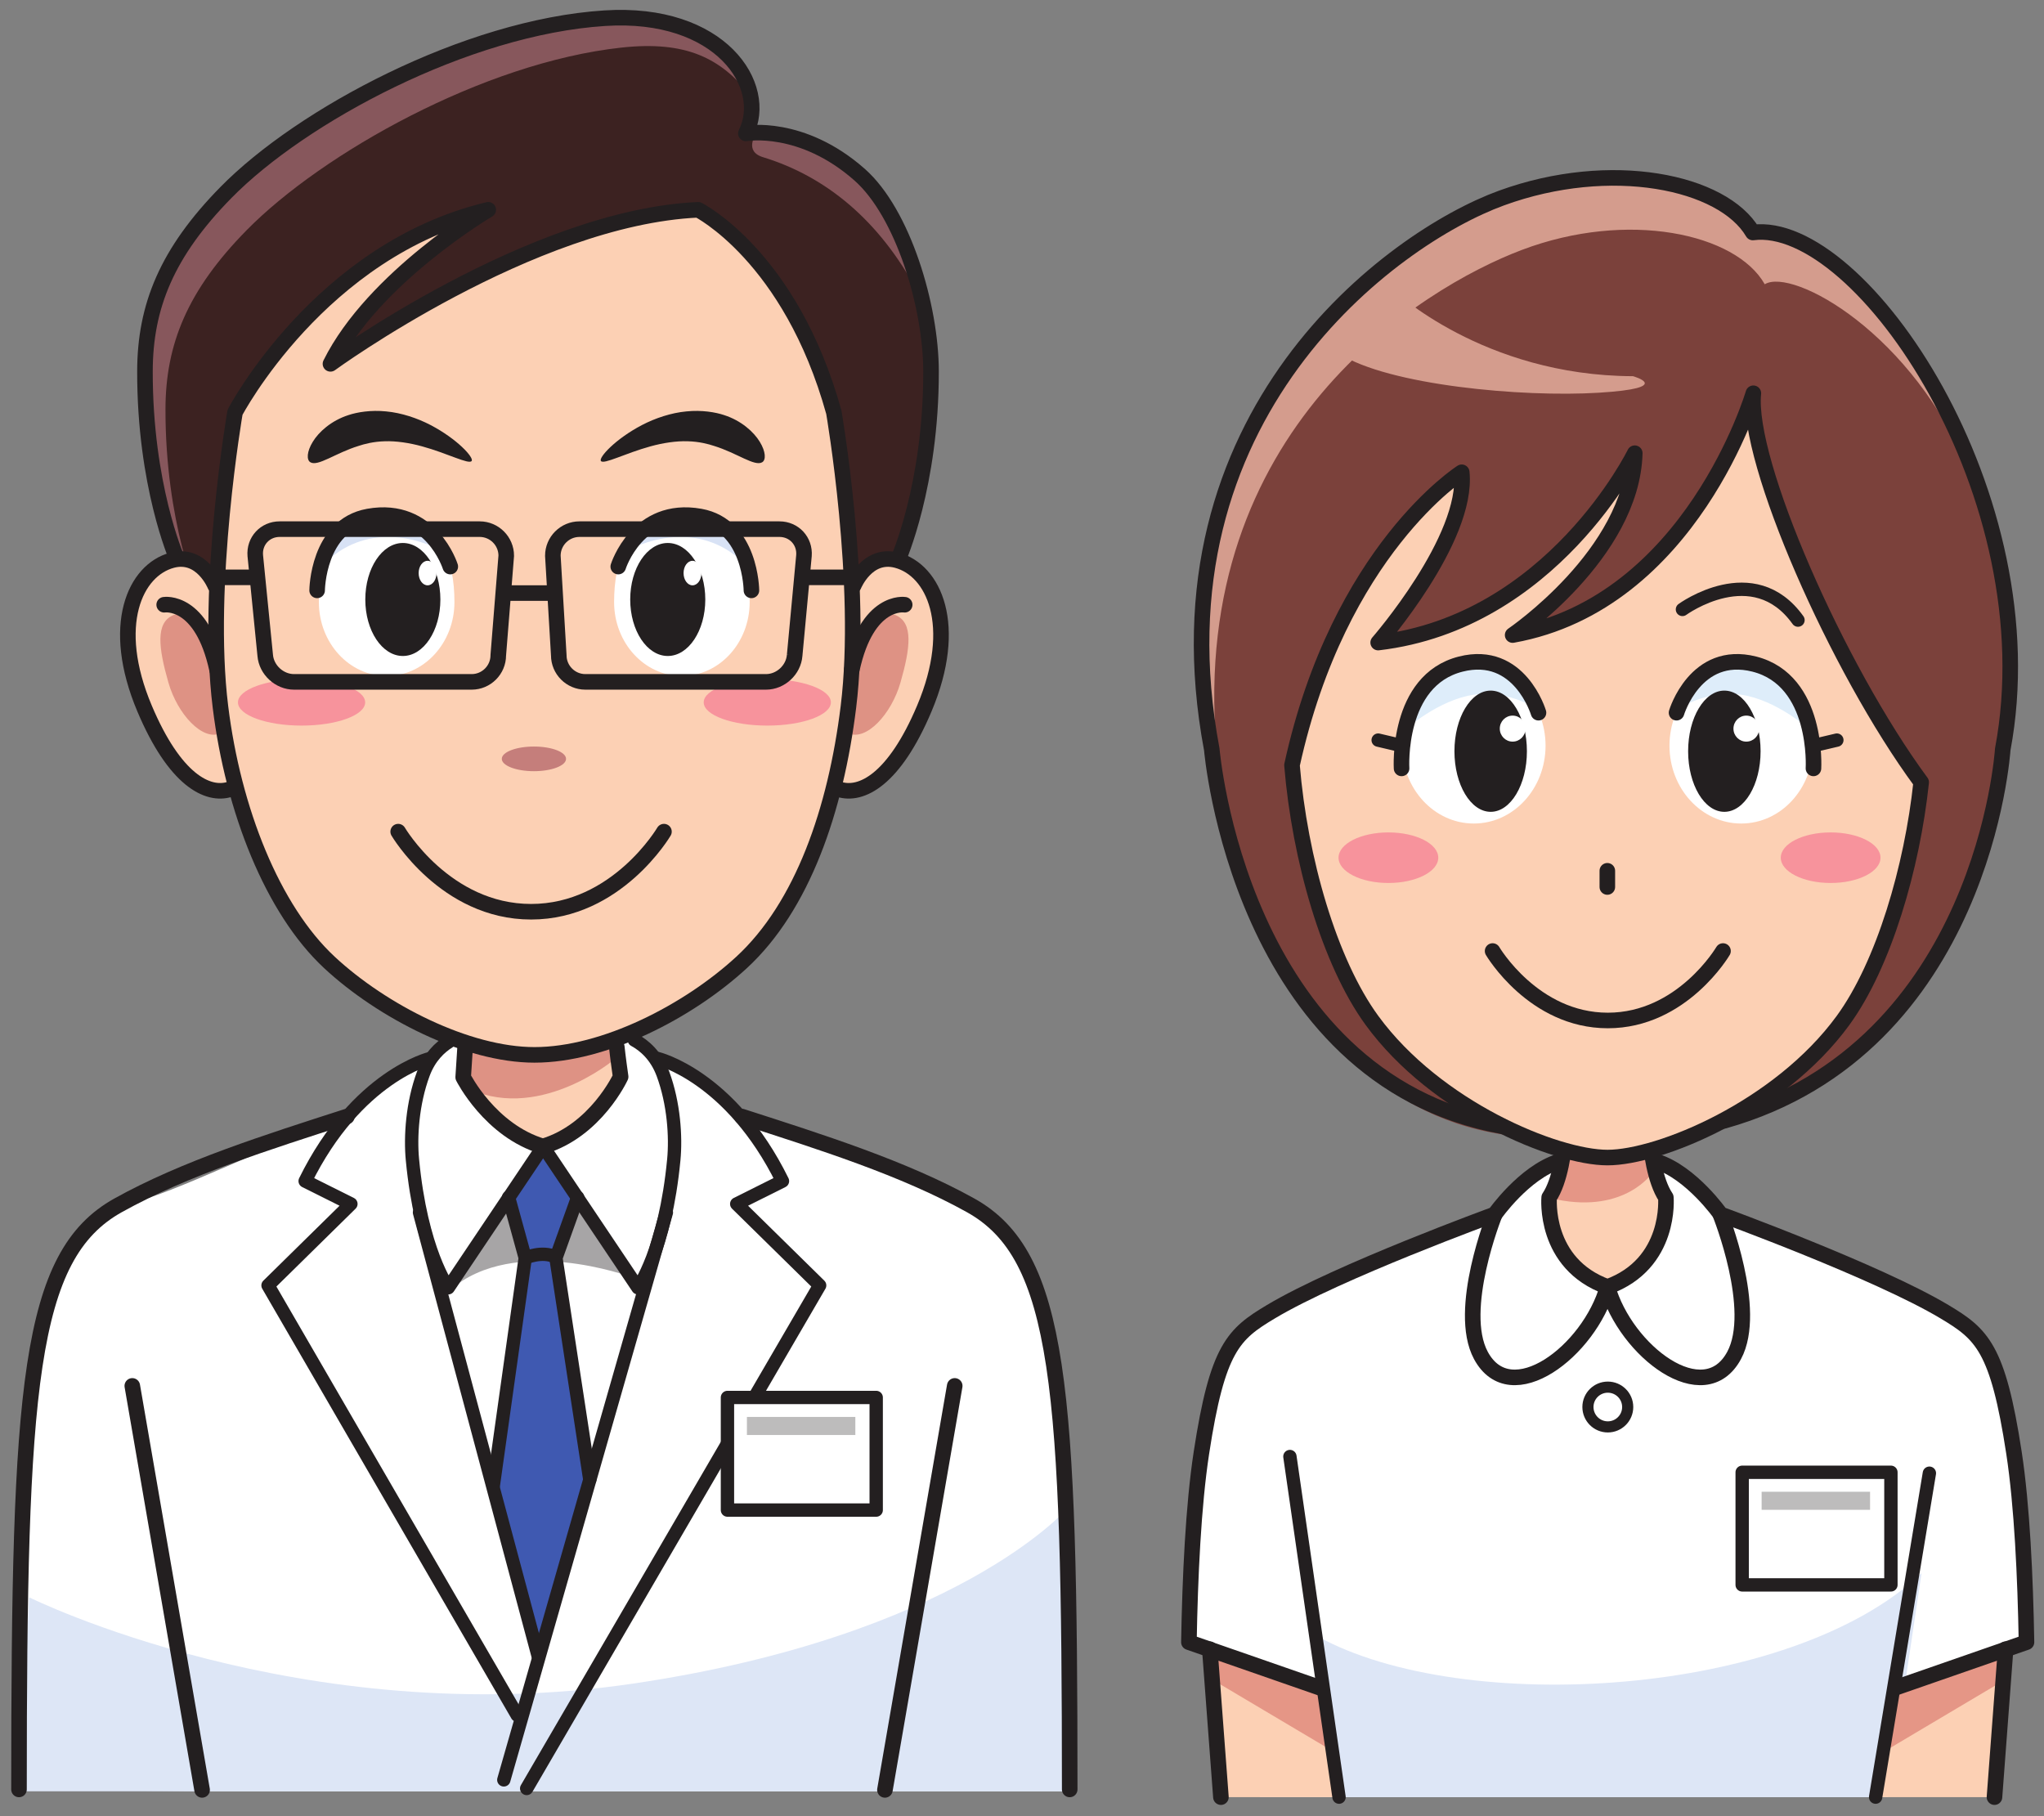 <?xml version="1.0" encoding="UTF-8" standalone="no"?>
<!-- Created with Inkscape (http://www.inkscape.org/) -->

<svg
   xmlns:dc="http://purl.org/dc/elements/1.1/"
   xmlns:cc="http://creativecommons.org/ns#"
   xmlns:rdf="http://www.w3.org/1999/02/22-rdf-syntax-ns#"
   xmlns:svg="http://www.w3.org/2000/svg"
   xmlns="http://www.w3.org/2000/svg"
   xmlns:sodipodi="http://sodipodi.sourceforge.net/DTD/sodipodi-0.dtd"
   xmlns:inkscape="http://www.inkscape.org/namespaces/inkscape"
   id="svg2"
   version="1.1"
   inkscape:version="0.91 r13725"
   xml:space="preserve"
   width="911.63"
   height="810"
   viewBox="0 0 911.63 810"
   sodipodi:docname="publicdomainq-medicine-doctor-and-nurse.svg"
   inkscape:export-filename="/media/sdb1/_GRAFIKA/Publicdomainq/lidi/publicdomainq-medicine-doctor-and-nurse.png"
   inkscape:export-xdpi="88.930695"
   inkscape:export-ydpi="88.930695"><rect x="0" y="0" width="911.63" height="810" fill="#808080" stroke="none"/><title
     id="title7784">Medicine doctor and nurse</title><defs
     id="defs6" /><sodipodi:namedview
     pagecolor="#ffffff"
     bordercolor="#666666"
     borderopacity="1"
     objecttolerance="10"
     gridtolerance="10"
     guidetolerance="10"
     inkscape:pageopacity="0"
     inkscape:pageshadow="2"
     inkscape:window-width="1920"
     inkscape:window-height="1125"
     id="namedview4"
     showgrid="false"
     inkscape:zoom="0.74237518"
     inkscape:cx="631.70137"
     inkscape:cy="407.0145"
     inkscape:window-x="0"
     inkscape:window-y="0"
     inkscape:window-maximized="1"
     inkscape:current-layer="svg2"
     fit-margin-top="5"
     fit-margin-left="5"
     fit-margin-bottom="5"
     fit-margin-right="5" /><g
     id="g12"
     transform="matrix(0.496,0,0,-0.496,5,804.951)"><path
       d="m 1078.61,139.18 c 0,0 -20,5 -19.65,5.84 1,58.742 3.96,123.761 11.27,171.57 14.45,94.582 28.94,106.801 62.48,126.871 60.39,36.129 201.27,87.5 201.27,87.5 0,0 26.25,37.5 57.5,47.5 l 87.5,3.75 c 35,-10 56.87,-49.371 56.87,-49.371 0,0 134.09,-51.531 194.5,-87.649 0,0 35.19,-11.839 57.79,-55.269 12.73,-24.461 18.26,-146.223 20.65,-247.391 0.64,1.649 -15.18,-4.179 -15.18,-4.179 L 1686.48,7 1122.77,7 1078.61,139.18"
       style="fill:#ffffff;fill-opacity:1;fill-rule:nonzero;stroke:none"
       id="path14"
       inkscape:connector-curvature="0" /><path
       d="m 1379.29,541.281 7.48,4.938 c 9.34,15 12.48,42.742 13.5,57.09 l 70.21,0.66 c 0.98,-14.141 4.07,-42.52 13.56,-57.75 l 8.69,-5.879 c 0,0 -27.93,-74.578 -60.84,-74.578 -32.91,0 -59.38,66.867 -52.6,75.519"
       style="fill:#fcd0b4;fill-opacity:1;fill-rule:nonzero;stroke:none"
       id="path16"
       inkscape:connector-curvature="0" /><path
       d="m 1396.64,587.148 79.12,0 0,-18.757 c 0,0 -24.16,-36.551 -85.94,-24.051 l 6.82,42.808"
       style="fill:#e59686;fill-opacity:1;fill-rule:nonzero;stroke:none"
       id="path18"
       inkscape:connector-curvature="0" /><path
       d="M 1174.44,151.691 C 1179.44,151.012 1197.77,7 1197.77,7 l 490,0 30,201.352 C 1600.27,96.691 1305.27,79.191 1174.44,151.691"
       style="fill:#dde6f6;fill-opacity:1;fill-rule:nonzero;stroke:none"
       id="path20"
       inkscape:connector-curvature="0" /><path
       d="m 1077.77,139.191 102.5,-33.75 11.25,-98.441 -105,0 -8.75,132.191"
       style="fill:#fcd0b4;fill-opacity:1;fill-rule:nonzero;stroke:none"
       id="path22"
       inkscape:connector-curvature="0" /><path
       d="m 1077.77,139.191 2.5,-26.671 106.66,-63.329 -13.32,58.329 -95.84,31.671"
       style="fill:#e59686;fill-opacity:1;fill-rule:nonzero;stroke:none"
       id="path24"
       inkscape:connector-curvature="0" /><path
       d="M 1795.27,139.191 1692.77,105.441 1681.52,7 l 105,0 8.75,132.191"
       style="fill:#fcd0b4;fill-opacity:1;fill-rule:nonzero;stroke:none"
       id="path26"
       inkscape:connector-curvature="0" /><path
       d="m 1795.27,139.191 -2.5,-26.671 -106.66,-63.329 13.32,58.329 95.84,31.671"
       style="fill:#e59686;fill-opacity:1;fill-rule:nonzero;stroke:none"
       id="path28"
       inkscape:connector-curvature="0" /><path
       d="M 301.832,618.707 C 236.09,595.102 141.328,547.961 110.98,542.531 -23.898,518.352 7,13.93 7,13.93 l 164.363,-1.68 780.438,0 c 0,361.641 -0.633,490.281 -114.797,539.691 -18.981,8.207 -113.113,44.161 -183.074,65.313 -41.367,46.902 -75.2,54.09 -75.2,54.09 0,0 -8.085,26.043 -92,27.785 -104.679,2.156 -105.847,-24.887 -105.847,-24.887 0,0 -54.121,-20.644 -79.051,-55.535"
       style="fill:#ffffff;fill-opacity:1;fill-rule:nonzero;stroke:none"
       id="path30"
       inkscape:connector-curvature="0" /><path
       d="m 948.414,265.34 c 0,0 -99.336,-113.399 -389.199,-156.25 C 261.086,65.019 16.102,186.691 16.102,186.691 L 7.008,12.25 l 944.793,0 -3.387,253.09"
       style="fill:#dde6f6;fill-opacity:1;fill-rule:nonzero;stroke:none"
       id="path32"
       inkscape:connector-curvature="0" /><path
       d="m 545,650.863 c 0.105,19.465 -2.305,65.793 -2.305,65.793 l -134.922,0 c 0,0 -1.128,-48.906 -0.726,-62.363 0,0 16.641,-61.055 71.605,-61.055 54.946,0 66.348,57.625 66.348,57.625"
       style="fill:#fcd0b4;fill-opacity:1;fill-rule:nonzero;stroke:none"
       id="path34"
       inkscape:connector-curvature="0" /><path
       d="m 410.016,735.973 130.527,0 1.414,-65.965 c 0,0 -70.066,-58.688 -135.629,-23.559 l 2.473,38.77 1.215,50.754"
       style="fill:#de9284;fill-opacity:1;fill-rule:nonzero;stroke:none"
       id="path36"
       inkscape:connector-curvature="0" /><path
       d="m 394.957,463.27 51.406,78.378 62.989,4.641 47.496,-71.437 c 0,0 -104.067,38.527 -161.891,-11.582"
       style="fill:#a7a5a6;fill-opacity:1;fill-rule:nonzero;stroke:none"
       id="path38"
       inkscape:connector-curvature="0" /><path
       d="m 476.703,140.691 -46.027,159.508 31.531,191.641 -14.98,54.449 29.113,40.781 7.719,0 25.293,-40.781 L 489.82,491.84 520.406,297.898 476.703,140.691"
       style="fill:#3f59b1;fill-opacity:1;fill-rule:nonzero;stroke:none"
       id="path40"
       inkscape:connector-curvature="0" /><path
       d="m 544.535,681.488 c 0,0 0.938,-9.16 3.453,-26.746 0,0 -22.25,-48.543 -69.879,-62.664 -47.589,14.121 -71.687,62.223 -71.687,62.223 1.254,20.547 1.801,28.086 1.801,28.086"
       style="fill:none;stroke:#231f20;stroke-width:14;stroke-linecap:round;stroke-linejoin:round;stroke-miterlimit:10;stroke-dasharray:none;stroke-opacity:1"
       id="path42"
       inkscape:connector-curvature="0" /><path
       d="M 520.266,292.488 489.82,491.84 509.352,546.289"
       style="fill:none;stroke:#231f20;stroke-width:12;stroke-linecap:round;stroke-linejoin:round;stroke-miterlimit:10;stroke-dasharray:none;stroke-opacity:1"
       id="path44"
       inkscape:connector-curvature="0" /><path
       d="M 447.227,546.289 462.207,491.84 433.496,287.082"
       style="fill:none;stroke:#231f20;stroke-width:12;stroke-linecap:round;stroke-linejoin:round;stroke-miterlimit:10;stroke-dasharray:none;stroke-opacity:1"
       id="path46"
       inkscape:connector-curvature="0" /><path
       d="m 478.285,592.078 -85.297,-127.09 c 0,0 -24.425,33.242 -32.207,115.211 -1.965,20.492 -0.101,50.512 9.754,77.121 5.57,15.137 15.031,23.914 23.188,28.993"
       style="fill:none;stroke:#231f20;stroke-width:12;stroke-linecap:round;stroke-linejoin:round;stroke-miterlimit:10;stroke-dasharray:none;stroke-opacity:1"
       id="path48"
       inkscape:connector-curvature="0" /><path
       d="m 478.285,592.078 85.278,-127.09 c 0,0 24.417,33.242 32.242,115.211 1.949,20.492 0.093,50.512 -9.754,77.121 -6.207,16.731 -17.074,25.703 -25.731,30.442"
       style="fill:none;stroke:#231f20;stroke-width:12;stroke-linecap:round;stroke-linejoin:round;stroke-miterlimit:10;stroke-dasharray:none;stroke-opacity:1"
       id="path50"
       inkscape:connector-curvature="0" /><path
       d="M 656.973,618.949 C 727.996,596.051 802.75,572.5 862.703,539.109 943.59,494.051 951.801,375.578 951.801,13.93"
       style="fill:none;stroke:#231f20;stroke-width:14;stroke-linecap:round;stroke-linejoin:round;stroke-miterlimit:10;stroke-dasharray:none;stroke-opacity:1"
       id="path52"
       inkscape:connector-curvature="0" /><path
       d="M 301.832,618.949 C 230.805,596.051 156.055,572.5 96.098,539.109 15.211,494.051 7,375.578 7,13.93"
       style="fill:none;stroke:#231f20;stroke-width:14;stroke-linecap:round;stroke-linejoin:round;stroke-miterlimit:10;stroke-dasharray:none;stroke-opacity:1"
       id="path54"
       inkscape:connector-curvature="0" /><path
       d="M 108.879,376.762 171.648,13.512"
       style="fill:none;stroke:#231f20;stroke-width:14;stroke-linecap:round;stroke-linejoin:round;stroke-miterlimit:10;stroke-dasharray:none;stroke-opacity:1"
       id="path56"
       inkscape:connector-curvature="0" /><path
       d="M 848.406,376.762 785.648,13.512"
       style="fill:none;stroke:#231f20;stroke-width:14;stroke-linecap:round;stroke-linejoin:round;stroke-miterlimit:10;stroke-dasharray:none;stroke-opacity:1"
       id="path58"
       inkscape:connector-curvature="0" /><path
       d="m 462.207,491.84 c 0,0 15.32,6.832 27.266,0.75"
       style="fill:none;stroke:#231f20;stroke-width:12;stroke-linecap:round;stroke-linejoin:round;stroke-miterlimit:10;stroke-dasharray:none;stroke-opacity:1"
       id="path60"
       inkscape:connector-curvature="0" /><path
       d="M 367.133,532.672 473.805,133.898"
       style="fill:none;stroke:#231f20;stroke-width:12;stroke-linecap:round;stroke-linejoin:round;stroke-miterlimit:10;stroke-dasharray:none;stroke-opacity:1"
       id="path62"
       inkscape:connector-curvature="0" /><path
       d="M 589.137,532.672 442.945,22.531"
       style="fill:none;stroke:#231f20;stroke-width:12;stroke-linecap:round;stroke-linejoin:round;stroke-miterlimit:10;stroke-dasharray:none;stroke-opacity:1"
       id="path64"
       inkscape:connector-curvature="0" /><path
       d="m 376.949,671.227 c 0,0 -65.863,-15.461 -112.629,-110.297 L 305.449,540.379 230.934,467.121 454.938,80.75"
       style="fill:none;stroke:#231f20;stroke-width:12;stroke-linecap:round;stroke-linejoin:round;stroke-miterlimit:10;stroke-dasharray:none;stroke-opacity:1"
       id="path66"
       inkscape:connector-curvature="0" /><path
       d="m 580.859,671.227 c 0,0 65.875,-15.461 112.657,-110.297 L 652.383,540.379 726.941,467.121 463.508,14.789"
       style="fill:none;stroke:#231f20;stroke-width:12;stroke-linecap:round;stroke-linejoin:round;stroke-miterlimit:10;stroke-dasharray:none;stroke-opacity:1"
       id="path68"
       inkscape:connector-curvature="0" /><path
       d="m 792.836,1006.5 -636.219,0 -6.789,113.25 c 0,0 -29.711,66.79 -29.562,169.25 0.101,58.6 19.863,106.97 73.031,161.02 67.664,68.79 215.629,148.45 340.281,156.5 104.473,6.77 148.438,-60.8 127.024,-103.59 0,0 50.113,9.02 102.336,-37.15 38.996,-34.48 64.082,-118.18 64.167,-176.78 0.157,-102.46 -29.562,-169.25 -29.562,-169.25 l -4.707,-113.25"
       style="fill:#3c2221;fill-opacity:1;fill-rule:nonzero;stroke:none"
       id="path70"
       inkscape:connector-curvature="0" /><path
       d="m 814.418,1361.57 c -33.543,62.35 -80.938,102.43 -138.363,119.97 -17.571,5.36 -6.219,21.03 -6.219,21.03 l 13.246,0.38 c 19.508,-2.07 49.285,-10.13 79.856,-37.17 14.894,-13.16 27.714,-33.51 37.929,-56.86 l 13.551,-47.35"
       style="fill:#87575c;fill-opacity:1;fill-rule:nonzero;stroke:none"
       id="path72"
       inkscape:connector-curvature="0" /><path
       d="m 168.277,1085.69 c 0,0 -29.714,66.77 -29.562,169.25 0.098,58.6 19.863,106.97 73.027,161.02 67.676,68.78 212.809,150.65 337.008,164.14 58.121,6.31 89.258,-9.47 115.867,-42.99 -7.625,37.08 -51.965,74.53 -131.039,69.41 -124.652,-8.05 -272.617,-87.71 -340.281,-156.5 -53.168,-54.05 -72.93,-102.42 -73.031,-161.02 -0.149,-102.46 29.562,-169.25 29.562,-169.25 l 6.789,-113.25 16.403,0 -4.743,79.19"
       style="fill:#87575c;fill-opacity:1;fill-rule:nonzero;stroke:none"
       id="path74"
       inkscape:connector-curvature="0" /><path
       d="m 759.105,1096.42 c 0,0 10.524,29.81 37.223,22.74 33.203,-8.83 56.371,-58.41 24.731,-133.336 -29.157,-69.035 -61.258,-80.969 -81.039,-70.847"
       style="fill:#fcd0b4;fill-opacity:1;fill-rule:nonzero;stroke:none"
       id="path76"
       inkscape:connector-curvature="0" /><path
       d="m 758.102,1035.68 c -8.168,-28.56 -21.082,-65.43 -5.11,-72.262 15.988,-6.82 38.461,17.238 46.633,45.782 8.953,31.22 11.668,53.72 -4.312,60.54 -15.989,6.83 -31.149,-12.78 -37.211,-34.06"
       style="fill:#de9284;fill-opacity:1;fill-rule:nonzero;stroke:none"
       id="path78"
       inkscape:connector-curvature="0" /><path
       d="m 181.863,1096.42 c 0,0 -10.523,29.81 -37.222,22.74 -33.211,-8.83 -56.356,-58.41 -24.723,-133.336 29.152,-69.035 61.258,-80.969 81.039,-70.847"
       style="fill:#fcd0b4;fill-opacity:1;fill-rule:nonzero;stroke:none"
       id="path80"
       inkscape:connector-curvature="0" /><path
       d="m 182.871,1035.68 c 8.18,-28.56 21.07,-65.43 5.109,-72.262 -15.988,-6.82 -38.468,17.238 -46.636,45.782 -8.949,31.22 -11.656,53.72 4.304,60.54 15.989,6.83 31.165,-12.78 37.223,-34.06"
       style="fill:#de9284;fill-opacity:1;fill-rule:nonzero;stroke:none"
       id="path82"
       inkscape:connector-curvature="0" /><path
       d="m 739.711,1252.19 c 0,0 26.738,-154.6 13.117,-264.85 C 741.391,894.664 709.441,801.363 656.684,757.445 607.035,716.137 537.75,674.398 470.492,674.398 c -67.957,0 -134.637,41.739 -184.285,83.047 -52.769,43.918 -86.621,137.219 -98.066,229.895 -13.621,110.25 13.125,264.85 13.125,264.85 0,0 76.437,146.03 227.679,182.06 0,0 -103.183,-60.8 -141.871,-138.51 0,0 180.559,131.76 330.629,138.51 0,0 83.078,-41.67 122.008,-182.06"
       style="fill:#fcd0b4;fill-opacity:1;fill-rule:nonzero;stroke:none"
       id="path84"
       inkscape:connector-curvature="0" /><path
       d="m 276.645,1081.56 c 0,-36.72 27.3,-66.49 60.953,-66.49 33.679,0 60.961,29.77 60.961,66.49 0,36.72 -11.707,77.89 -60.954,77.89 -49.246,0 -60.96,-41.17 -60.96,-77.89"
       style="fill:#ffffff;fill-opacity:1;fill-rule:nonzero;stroke:none"
       id="path86"
       inkscape:connector-curvature="0" /><path
       d="m 664.027,1081.56 c 0,-36.72 -27.297,-66.49 -60.953,-66.49 -33.672,0 -60.961,29.77 -60.961,66.49 0,36.72 11.715,77.89 60.961,77.89 49.239,0 60.953,-41.17 60.953,-77.89"
       style="fill:#ffffff;fill-opacity:1;fill-rule:nonzero;stroke:none"
       id="path88"
       inkscape:connector-curvature="0" /><path
       d="m 386.738,1128.2 c -6.312,8.41 -23.144,37.87 -57.867,30.5 -34.73,-7.36 -46.293,-29.45 -49.453,-45.24 0,0 36.832,48.4 107.32,14.74"
       style="fill:#d8e2f5;fill-opacity:1;fill-rule:nonzero;stroke:none"
       id="path90"
       inkscape:connector-curvature="0" /><path
       d="m 554.055,1128.2 c 6.316,8.41 23.164,37.87 57.886,30.5 34.719,-7.36 46.297,-29.45 49.461,-45.24 0,0 -36.832,48.4 -107.347,14.74"
       style="fill:#d8e2f5;fill-opacity:1;fill-rule:nonzero;stroke:none"
       id="path92"
       inkscape:connector-curvature="0" /><path
       d="m 385.906,1083.85 c 0,-28.03 -15.105,-50.79 -33.742,-50.79 -18.652,0 -33.766,22.76 -33.766,50.79 0,28.06 15.114,50.81 33.766,50.81 18.637,0 33.742,-22.75 33.742,-50.81"
       style="fill:#231f20;fill-opacity:1;fill-rule:nonzero;stroke:none"
       id="path94"
       inkscape:connector-curvature="0" /><path
       d="m 318.277,991.348 c 0,-11.528 -25.601,-20.875 -57.172,-20.875 -31.593,0 -57.214,9.347 -57.214,20.875 0,11.532 25.621,20.862 57.214,20.862 31.571,0 57.172,-9.33 57.172,-20.862"
       style="fill:#f7939c;fill-opacity:1;fill-rule:nonzero;stroke:none"
       id="path96"
       inkscape:connector-curvature="0" /><path
       d="m 737.055,991.348 c 0,-11.528 -25.602,-20.875 -57.192,-20.875 -31.57,0 -57.172,9.347 -57.172,20.875 0,11.532 25.602,20.862 57.172,20.862 31.59,0 57.192,-9.33 57.192,-20.862"
       style="fill:#f7939c;fill-opacity:1;fill-rule:nonzero;stroke:none"
       id="path98"
       inkscape:connector-curvature="0" /><path
       d="m 382.434,1107.6 c 0,-6.09 -3.602,-11.01 -8.036,-11.01 -4.437,0 -8.035,4.92 -8.035,11.01 0,6.1 3.598,11.04 8.035,11.04 4.434,0 8.036,-4.94 8.036,-11.04"
       style="fill:#ffffff;fill-opacity:1;fill-rule:nonzero;stroke:none"
       id="path100"
       inkscape:connector-curvature="0" /><path
       d="m 624.121,1083.85 c 0,-28.03 -15.105,-50.79 -33.746,-50.79 -18.652,0 -33.766,22.76 -33.766,50.79 0,28.06 15.114,50.81 33.766,50.81 18.641,0 33.746,-22.75 33.746,-50.81"
       style="fill:#231f20;fill-opacity:1;fill-rule:nonzero;stroke:none"
       id="path102"
       inkscape:connector-curvature="0" /><path
       d="m 620.645,1107.6 c 0,-6.09 -3.598,-11.01 -8.032,-11.01 -4.437,0 -8.039,4.92 -8.039,11.01 0,6.1 3.602,11.04 8.039,11.04 4.434,0 8.032,-4.94 8.032,-11.04"
       style="fill:#ffffff;fill-opacity:1;fill-rule:nonzero;stroke:none"
       id="path104"
       inkscape:connector-curvature="0" /><path
       d="m 414.02,1208.4 c -2.379,-3.46 -21.836,6.94 -44.563,13.15 -11.316,3.13 -23.336,4.93 -33.523,4.57 -10.231,-0.26 -18.516,-2.47 -23.692,-4.21 -20.703,-6.37 -36.5,-18.79 -43.301,-14.63 -3.418,2.09 -3.238,9.45 2.211,18.33 5.297,8.79 16.567,19.06 32.067,24.04 7.597,2.58 20.211,4.74 33.906,3.32 13.715,-1.27 28.02,-6.03 39.949,-12.25 24.012,-12.56 39.196,-29.3 36.946,-32.32"
       style="fill:#231f20;fill-opacity:1;fill-rule:nonzero;stroke:none"
       id="path106"
       inkscape:connector-curvature="0" /><path
       d="m 530.27,1208.4 c -2.25,3.02 12.933,19.76 36.941,32.31 11.93,6.22 26.23,10.99 39.945,12.26 13.699,1.42 26.305,-0.74 33.907,-3.32 15.5,-4.97 26.769,-15.25 32.066,-24.04 5.445,-8.88 5.625,-16.24 2.207,-18.33 -6.801,-4.16 -22.598,8.26 -43.293,14.64 -5.18,1.73 -13.465,3.94 -23.688,4.2 -10.195,0.36 -22.207,-1.44 -33.527,-4.57 -22.723,-6.22 -42.176,-16.61 -44.558,-13.15"
       style="fill:#231f20;fill-opacity:1;fill-rule:nonzero;stroke:none"
       id="path108"
       inkscape:connector-curvature="0" /><path
       d="m 394.813,1113.45 c 0,0 -17.262,55.17 -73.676,45.04 -45.594,-8.19 -46.055,-66.43 -46.055,-66.43"
       style="fill:none;stroke:#231f20;stroke-width:14;stroke-linecap:round;stroke-linejoin:round;stroke-miterlimit:10;stroke-dasharray:none;stroke-opacity:1"
       id="path110"
       inkscape:connector-curvature="0" /><path
       d="m 739.711,1252.19 c 0,0 26.738,-154.6 13.117,-264.85 -11.437,-92.676 -41.305,-179.406 -96.144,-229.895 -47.563,-43.769 -123.145,-83.047 -186.192,-83.047 -60.586,0 -136.929,39.043 -184.285,83.047 -51.273,47.629 -86.621,137.219 -98.066,229.895 -13.621,110.25 13.125,264.85 13.125,264.85 0,0 76.437,146.03 227.679,182.06 0,0 -103.183,-60.8 -141.871,-138.51 0,0 180.559,131.76 330.629,138.51 0,0 83.078,-41.67 122.008,-182.06 z"
       style="fill:none;stroke:#231f20;stroke-width:14;stroke-linecap:round;stroke-linejoin:round;stroke-miterlimit:10;stroke-dasharray:none;stroke-opacity:1"
       id="path112"
       inkscape:connector-curvature="0" /><path
       d="m 545.863,1113.45 c 0,0 17.274,55.17 73.7,45.04 45.578,-8.19 46.042,-66.43 46.042,-66.43"
       style="fill:none;stroke:#231f20;stroke-width:14;stroke-linecap:round;stroke-linejoin:round;stroke-miterlimit:10;stroke-dasharray:none;stroke-opacity:1"
       id="path114"
       inkscape:connector-curvature="0" /><path
       d="m 757.602,1096.42 c 0,0 12.027,29.81 38.726,22.74 33.203,-8.83 56.371,-58.41 24.731,-133.336 -27.11,-64.191 -56.774,-79.015 -76.711,-72.636"
       style="fill:none;stroke:#231f20;stroke-width:14;stroke-linecap:round;stroke-linejoin:round;stroke-miterlimit:10;stroke-dasharray:none;stroke-opacity:1"
       id="path116"
       inkscape:connector-curvature="0" /><path
       d="m 803.418,1079.14 c 0,0 -33.789,5.43 -47.543,-58.43"
       style="fill:none;stroke:#231f20;stroke-width:14;stroke-linecap:round;stroke-linejoin:round;stroke-miterlimit:10;stroke-dasharray:none;stroke-opacity:1"
       id="path118"
       inkscape:connector-curvature="0" /><path
       d="m 183.355,1096.42 c 0,0 -12.015,29.81 -38.714,22.74 -33.211,-8.83 -56.356,-58.41 -24.723,-133.336 27.102,-64.191 56.758,-79.015 76.703,-72.636"
       style="fill:none;stroke:#231f20;stroke-width:14;stroke-linecap:round;stroke-linejoin:round;stroke-miterlimit:10;stroke-dasharray:none;stroke-opacity:1"
       id="path120"
       inkscape:connector-curvature="0" /><path
       d="m 137.559,1079.14 c 0,0 33.781,5.43 47.543,-58.43"
       style="fill:none;stroke:#231f20;stroke-width:14;stroke-linecap:round;stroke-linejoin:round;stroke-miterlimit:10;stroke-dasharray:none;stroke-opacity:1"
       id="path122"
       inkscape:connector-curvature="0" /><path
       d="m 797.543,1119.75 c 0,0 29.719,66.79 29.562,169.25 -0.085,58.6 -25.171,142.3 -64.167,176.78 -52.223,46.17 -102.336,37.15 -102.336,37.15 21.414,42.79 -22.551,110.36 -127.024,103.59 -124.652,-8.05 -272.617,-87.71 -340.281,-156.5 -53.168,-54.05 -72.93,-102.42 -73.031,-161.02 -0.149,-102.46 28.5,-167.61 28.5,-167.61"
       style="fill:none;stroke:#231f20;stroke-width:14;stroke-linecap:round;stroke-linejoin:round;stroke-miterlimit:10;stroke-dasharray:none;stroke-opacity:1"
       id="path124"
       inkscape:connector-curvature="0" /><path
       d="m 437.969,1033.68 c 0,-13.15 -10.746,-23.9 -23.906,-23.9 l -159.766,0 c -13.141,0 -24.805,10.71 -25.895,23.81 l -8.937,89.7 c -1.102,13.1 8.762,23.82 21.906,23.82 l 179.863,0 c 13.161,0 23.903,-10.76 23.903,-23.9 l -7.168,-89.53 z"
       style="fill:none;stroke:#231f20;stroke-width:14;stroke-linecap:butt;stroke-linejoin:miter;stroke-miterlimit:10;stroke-dasharray:none;stroke-opacity:1"
       id="path126"
       inkscape:connector-curvature="0" /><path
       d="m 704.469,1033.61 c -1.031,-13.12 -12.629,-23.83 -25.77,-23.83 l -162.429,0 c -13.149,0 -23.903,10.75 -23.903,23.9 l -5.324,89.53 c 0,13.14 10.754,23.9 23.902,23.9 l 179.868,0 c 13.136,0 23.054,-10.72 22.031,-23.83 l -8.375,-89.67 z"
       style="fill:none;stroke:#231f20;stroke-width:14;stroke-linecap:butt;stroke-linejoin:miter;stroke-miterlimit:10;stroke-dasharray:none;stroke-opacity:1"
       id="path128"
       inkscape:connector-curvature="0" /><path
       d="m 448.563,1089.63 37.781,0"
       style="fill:none;stroke:#231f20;stroke-width:14;stroke-linecap:butt;stroke-linejoin:miter;stroke-miterlimit:10;stroke-dasharray:none;stroke-opacity:1"
       id="path130"
       inkscape:connector-curvature="0" /><path
       d="m 710.344,1103.77 47.215,0"
       style="fill:none;stroke:#231f20;stroke-width:14;stroke-linecap:butt;stroke-linejoin:miter;stroke-miterlimit:10;stroke-dasharray:none;stroke-opacity:1"
       id="path132"
       inkscape:connector-curvature="0" /><path
       d="m 181.477,1103.77 42.07,0"
       style="fill:none;stroke:#231f20;stroke-width:14;stroke-linecap:butt;stroke-linejoin:miter;stroke-miterlimit:10;stroke-dasharray:none;stroke-opacity:1"
       id="path134"
       inkscape:connector-curvature="0" /><path
       d="m 498.906,940.57 c 0,-6.132 -12.933,-11.097 -28.883,-11.097 -15.96,0 -28.894,4.965 -28.894,11.097 0,6.114 12.934,11.071 28.894,11.071 15.95,0 28.883,-4.957 28.883,-11.071"
       style="fill:#c57e7b;fill-opacity:1;fill-rule:nonzero;stroke:none"
       id="path136"
       inkscape:connector-curvature="0" /><path
       d="m 1391.48,578.461 c -31.25,-10 -57.5,-47.5 -57.5,-47.5 0,0 -140.88,-51.371 -201.27,-87.5 -33.54,-20.07 -48.03,-32.289 -62.48,-126.871 -7.27,-47.449 -10.23,-111.879 -11.25,-170.281 l 117.54,-40.868"
       style="fill:none;stroke:#231f20;stroke-width:14;stroke-linecap:round;stroke-linejoin:round;stroke-miterlimit:10;stroke-dasharray:none;stroke-opacity:1"
       id="path138"
       inkscape:connector-curvature="0" /><path
       d="M 1149.8,313.262 1193.98,7"
       style="fill:none;stroke:#231f20;stroke-width:12;stroke-linecap:round;stroke-linejoin:round;stroke-miterlimit:10;stroke-dasharray:none;stroke-opacity:1"
       id="path140"
       inkscape:connector-curvature="0" /><path
       d="M 1724.82,298.262 1676.48,7"
       style="fill:none;stroke:#231f20;stroke-width:12;stroke-linecap:round;stroke-linejoin:round;stroke-miterlimit:10;stroke-dasharray:none;stroke-opacity:1"
       id="path142"
       inkscape:connector-curvature="0" /><path
       d="m 1556.48,197.84 133.75,0 0,101.25 -133.75,0 0,-101.25 z"
       style="fill:#ffffff;fill-opacity:1;fill-rule:nonzero;stroke:none"
       id="path144"
       inkscape:connector-curvature="0" /><path
       d="m 1556.48,197.84 133.75,0 0,101.25 -133.75,0 0,-101.25 z"
       style="fill:none;stroke:#231f20;stroke-width:12;stroke-linecap:round;stroke-linejoin:round;stroke-miterlimit:10;stroke-dasharray:none;stroke-opacity:1"
       id="path146"
       inkscape:connector-curvature="0" /><path
       d="m 1573.98,265.34 97.5,0 0,16.25 -97.5,0 0,-16.25 z"
       style="fill:#bdbcbc;fill-opacity:1;fill-rule:nonzero;stroke:none"
       id="path148"
       inkscape:connector-curvature="0" /><path
       d="m 644.047,265.109 133.75,0 0,101.25 -133.75,0 0,-101.25 z"
       style="fill:#ffffff;fill-opacity:1;fill-rule:nonzero;stroke:none"
       id="path150"
       inkscape:connector-curvature="0" /><path
       d="m 644.047,265.109 133.75,0 0,101.25 -133.75,0 0,-101.25 z"
       style="fill:none;stroke:#231f20;stroke-width:12;stroke-linecap:round;stroke-linejoin:round;stroke-miterlimit:10;stroke-dasharray:none;stroke-opacity:1"
       id="path152"
       inkscape:connector-curvature="0" /><path
       d="m 661.547,332.609 97.5,0 0,16.25 -97.5,0 0,-16.25 z"
       style="fill:#bdbcbc;fill-opacity:1;fill-rule:nonzero;stroke:none"
       id="path154"
       inkscape:connector-curvature="0" /><path
       d="m 1453.55,357.781 c 0,-9.871 -8.01,-17.883 -17.89,-17.883 -9.86,0 -17.87,8.012 -17.87,17.883 0,9.86 8.01,17.867 17.87,17.867 9.88,0 17.89,-8.007 17.89,-17.867 z"
       style="fill:none;stroke:#231f20;stroke-width:10;stroke-linecap:butt;stroke-linejoin:miter;stroke-miterlimit:10;stroke-dasharray:none;stroke-opacity:1"
       id="path156"
       inkscape:connector-curvature="0" /><path
       d="M 1077.77,140.02 1087.77,7"
       style="fill:none;stroke:#231f20;stroke-width:14;stroke-linecap:round;stroke-linejoin:round;stroke-miterlimit:10;stroke-dasharray:none;stroke-opacity:1"
       id="path158"
       inkscape:connector-curvature="0" /><path
       d="m 1479.64,578.461 c 31.25,-10 57.5,-47.5 57.5,-47.5 0,0 140.87,-51.371 201.26,-87.5 33.54,-20.07 48.03,-32.289 62.49,-126.871 7.26,-47.449 10.24,-111.879 11.25,-170.281 L 1694.6,105.441"
       style="fill:none;stroke:#231f20;stroke-width:14;stroke-linecap:round;stroke-linejoin:round;stroke-miterlimit:10;stroke-dasharray:none;stroke-opacity:1"
       id="path160"
       inkscape:connector-curvature="0" /><path
       d="M 1793.35,140.02 1783.35,7"
       style="fill:none;stroke:#231f20;stroke-width:14;stroke-linecap:round;stroke-linejoin:round;stroke-miterlimit:10;stroke-dasharray:none;stroke-opacity:1"
       id="path162"
       inkscape:connector-curvature="0" /><path
       d="m 1473.28,603.309 c 1.09,-14.348 4.47,-42.09 14.57,-57.09 0,0 5.42,-59.528 -52.46,-80.457 -57.88,20.929 -52.45,80.457 -52.45,80.457 10.08,15 13.46,42.742 14.57,57.09"
       style="fill:none;stroke:#231f20;stroke-width:14;stroke-linecap:round;stroke-linejoin:round;stroke-miterlimit:10;stroke-dasharray:none;stroke-opacity:1"
       id="path164"
       inkscape:connector-curvature="0" /><path
       d="m 347.973,875.121 c 0,0 42.324,-72.019 119.484,-72.019 77.227,0 119.492,72.019 119.492,72.019"
       style="fill:none;stroke:#231f20;stroke-width:14;stroke-linecap:round;stroke-linejoin:round;stroke-miterlimit:10;stroke-dasharray:none;stroke-opacity:1"
       id="path166"
       inkscape:connector-curvature="0" /><path
       d="m 1333.98,530.961 c 0,0 -34.45,-85.859 -12.46,-126.77 26.87,-50 97.5,3.75 113.87,61.571"
       style="fill:none;stroke:#231f20;stroke-width:14;stroke-linecap:round;stroke-linejoin:round;stroke-miterlimit:10;stroke-dasharray:none;stroke-opacity:1"
       id="path168"
       inkscape:connector-curvature="0" /><path
       d="m 1536.81,530.961 c 0,0 34.44,-85.859 12.45,-126.77 -26.87,-50 -97.5,3.75 -113.87,61.571"
       style="fill:none;stroke:#231f20;stroke-width:14;stroke-linecap:round;stroke-linejoin:round;stroke-miterlimit:10;stroke-dasharray:none;stroke-opacity:1"
       id="path170"
       inkscape:connector-curvature="0" /><path
       d="m 1506.77,600.379 c 256.76,47.383 284.01,348.684 284.01,348.684 42.75,227.417 -127.76,477.437 -224.73,464.777 -26.84,45.79 -127.71,66.82 -226.1,30.94 -98.39,-35.88 -316.87,-195.28 -260.39,-495.717 0,0 37.17,-331.926 284.01,-348.684"
       style="fill:#7b413b;fill-opacity:1;fill-rule:nonzero;stroke:none"
       id="path172"
       inkscape:connector-curvature="0" /><path
       d="m 1358.5,1398.22 c 94.99,35.88 192.37,14.85 218.28,-30.93 24.76,15.24 133.86,-43.8 184.88,-170.57 -41.65,158.3 -172.5,233.39 -200.1,216.42 -25.9,45.79 -123.28,66.83 -218.28,30.94 -94.98,-35.88 -322.04,-174.06 -267.53,-474.51 l 7.9,-17.152 c -23.73,284.212 184.1,411.532 274.85,445.802"
       style="fill:#d49c8d;fill-opacity:1;fill-rule:nonzero;stroke:none"
       id="path174"
       inkscape:connector-curvature="0" /><path
       d="m 1242.5,1362.27 c 0,0 80.8,-77.19 215.8,-77.64 0,0 38.34,-10.63 -30.79,-14.86 -69.14,-4.29 -189.39,6.87 -233.21,35.08 l 48.2,57.42"
       style="fill:#d49c8d;fill-opacity:1;fill-rule:nonzero;stroke:none"
       id="path176"
       inkscape:connector-curvature="0" /><path
       d="m 1151.67,934.906 c 6.94,-84.129 33.5,-176.922 71.95,-229.578 57.59,-78.848 165.3,-123.258 211.77,-123.258 46.46,0 154.19,44.41 211.76,123.258 36.7,50.274 62.19,137.742 70.29,214.188 -75.82,110.274 -157.25,288.934 -150.9,349.774 0,0 -55.55,-188.63 -216.45,-217.42 0,0 107.37,72.87 109.81,163.52 0,0 -74.34,-151.9 -230.73,-170.27 0,0 81.25,93.1 75.14,153.12 0,0 -110.23,-69.82 -152.64,-263.334"
       style="fill:#fcd0b4;fill-opacity:1;fill-rule:nonzero;stroke:none"
       id="path178"
       inkscape:connector-curvature="0" /><path
       d="m 1379.68,952.418 c 0,-38.645 -28.88,-70 -64.51,-70 -35.65,0 -64.53,31.355 -64.53,70 0,38.68 28.88,70.002 64.53,70.002 35.63,0 64.51,-31.322 64.51,-70.002"
       style="fill:#ffffff;fill-opacity:1;fill-rule:nonzero;stroke:none"
       id="path180"
       inkscape:connector-curvature="0" /><path
       d="m 1250.05,963.887 c 0,0 6.8,44.333 52.94,56.633 54.02,14.4 67.86,-34.473 67.86,-34.473 0,0 -28.12,18.743 -61.62,11.082 -31.59,-7.227 -59.18,-33.242 -59.18,-33.242"
       style="fill:#deedfa;fill-opacity:1;fill-rule:nonzero;stroke:none"
       id="path182"
       inkscape:connector-curvature="0" /><path
       d="m 1491.11,952.418 c 0,-38.645 28.89,-70 64.51,-70 35.64,0 64.51,31.355 64.51,70 0,38.68 -28.87,70.002 -64.51,70.002 -35.62,0 -64.51,-31.322 -64.51,-70.002"
       style="fill:#ffffff;fill-opacity:1;fill-rule:nonzero;stroke:none"
       id="path184"
       inkscape:connector-curvature="0" /><path
       d="m 1620.73,963.887 c 0,0 -6.79,44.333 -52.94,56.633 -54.03,14.4 -67.85,-34.473 -67.85,-34.473 0,0 28.11,18.743 61.62,11.082 31.58,-7.227 59.17,-33.242 59.17,-33.242"
       style="fill:#deedfa;fill-opacity:1;fill-rule:nonzero;stroke:none"
       id="path186"
       inkscape:connector-curvature="0" /><path
       d="m 1193.53,851.695 c 0,-12.566 20.08,-22.746 44.83,-22.746 24.76,0 44.85,10.18 44.85,22.746 0,12.547 -20.09,22.727 -44.85,22.727 -24.75,0 -44.83,-10.18 -44.83,-22.727"
       style="fill:#f7939c;fill-opacity:1;fill-rule:nonzero;stroke:none"
       id="path188"
       inkscape:connector-curvature="0" /><path
       d="m 1591.19,851.695 c 0,-12.566 20.07,-22.746 44.83,-22.746 24.76,0 44.84,10.18 44.84,22.746 0,12.547 -20.08,22.727 -44.84,22.727 -24.76,0 -44.83,-10.18 -44.83,-22.727"
       style="fill:#f7939c;fill-opacity:1;fill-rule:nonzero;stroke:none"
       id="path190"
       inkscape:connector-curvature="0" /><path
       d="m 1435.23,825.348 0,14.57"
       style="fill:none;stroke:#231f20;stroke-width:14;stroke-linecap:round;stroke-linejoin:round;stroke-miterlimit:10;stroke-dasharray:none;stroke-opacity:1"
       id="path192"
       inkscape:connector-curvature="0" /><path
       d="m 1502.77,1074.92 c 0,0 63.77,46.56 103.9,-9.6"
       style="fill:none;stroke:#231f20;stroke-width:12;stroke-linecap:round;stroke-linejoin:round;stroke-miterlimit:10;stroke-dasharray:none;stroke-opacity:1"
       id="path194"
       inkscape:connector-curvature="0" /><path
       d="m 1373.33,982.063 c 0,0 -16.97,57.117 -69.96,43.697 -57.93,-14.71 -53.16,-93.783 -53.16,-93.783"
       style="fill:none;stroke:#231f20;stroke-width:14;stroke-linecap:round;stroke-linejoin:round;stroke-miterlimit:10;stroke-dasharray:none;stroke-opacity:1"
       id="path196"
       inkscape:connector-curvature="0" /><path
       d="m 1248.07,952.973 -18.9,4.453"
       style="fill:none;stroke:#231f20;stroke-width:12;stroke-linecap:round;stroke-linejoin:round;stroke-miterlimit:10;stroke-dasharray:none;stroke-opacity:1"
       id="path198"
       inkscape:connector-curvature="0" /><path
       d="m 1497.46,982.063 c 0,0 16.97,57.117 69.96,43.697 57.93,-14.71 53.16,-93.783 53.16,-93.783"
       style="fill:none;stroke:#231f20;stroke-width:14;stroke-linecap:round;stroke-linejoin:round;stroke-miterlimit:10;stroke-dasharray:none;stroke-opacity:1"
       id="path200"
       inkscape:connector-curvature="0" /><path
       d="m 1622.72,952.973 18.9,4.453"
       style="fill:none;stroke:#231f20;stroke-width:12;stroke-linecap:round;stroke-linejoin:round;stroke-miterlimit:10;stroke-dasharray:none;stroke-opacity:1"
       id="path202"
       inkscape:connector-curvature="0" /><path
       d="m 1540.17,615.086 c 233.76,65.789 250.61,333.977 250.61,333.977 42.75,227.417 -127.76,477.437 -224.73,464.777 -26.84,45.79 -127.71,66.82 -226.1,30.94 -98.39,-35.88 -316.87,-195.28 -260.39,-495.717 0,0 24.54,-295.676 261.34,-338.872"
       style="fill:none;stroke:#231f20;stroke-width:14;stroke-linecap:round;stroke-linejoin:round;stroke-miterlimit:10;stroke-dasharray:none;stroke-opacity:1"
       id="path204"
       inkscape:connector-curvature="0" /><path
       d="m 1362.92,947.402 c 0,-30.066 -14.59,-54.468 -32.57,-54.468 -17.99,0 -32.6,24.402 -32.6,54.468 0,30.137 14.61,54.528 32.6,54.528 17.98,0 32.57,-24.391 32.57,-54.528"
       style="fill:#231f20;fill-opacity:1;fill-rule:nonzero;stroke:none"
       id="path206"
       inkscape:connector-curvature="0" /><path
       d="m 1361.66,967.73 c 0,-6.449 -5.18,-11.675 -11.59,-11.675 -6.38,0 -11.55,5.226 -11.55,11.675 0,6.473 5.17,11.715 11.55,11.715 6.41,0 11.59,-5.242 11.59,-11.715"
       style="fill:#ffffff;fill-opacity:1;fill-rule:nonzero;stroke:none"
       id="path208"
       inkscape:connector-curvature="0" /><path
       d="m 1507.88,947.402 c 0,-30.066 14.58,-54.468 32.56,-54.468 18.01,0 32.6,24.402 32.6,54.468 0,30.137 -14.59,54.528 -32.6,54.528 -17.98,0 -32.56,-24.391 -32.56,-54.528"
       style="fill:#231f20;fill-opacity:1;fill-rule:nonzero;stroke:none"
       id="path210"
       inkscape:connector-curvature="0" /><path
       d="m 1571.77,967.73 c 0,-6.449 -5.18,-11.675 -11.58,-11.675 -6.38,0 -11.55,5.226 -11.55,11.675 0,6.473 5.17,11.715 11.55,11.715 6.4,0 11.58,-5.242 11.58,-11.715"
       style="fill:#ffffff;fill-opacity:1;fill-rule:nonzero;stroke:none"
       id="path212"
       inkscape:connector-curvature="0" /><path
       d="m 1151.67,934.906 c 6.94,-84.129 33.5,-176.922 71.95,-229.578 57.59,-78.848 165.3,-123.258 211.77,-123.258 46.46,0 154.19,44.41 211.76,123.258 36.7,50.274 62.19,137.742 70.29,214.188 -75.82,102.904 -157.25,288.934 -150.9,349.774 0,0 -55.55,-188.63 -216.45,-217.42 0,0 107.37,72.87 109.81,163.52 0,0 -74.34,-151.9 -230.73,-170.27 0,0 81.25,93.1 75.14,153.12 0,0 -110.23,-69.82 -152.64,-263.334 z"
       style="fill:none;stroke:#231f20;stroke-width:14;stroke-linecap:round;stroke-linejoin:round;stroke-miterlimit:10;stroke-dasharray:none;stroke-opacity:1"
       id="path214"
       inkscape:connector-curvature="0" /><path
       d="m 1332.07,767.777 c 0,0 36.68,-62.449 103.59,-62.449 66.95,0 103.59,62.449 103.59,62.449"
       style="fill:none;stroke:#231f20;stroke-width:14;stroke-linecap:round;stroke-linejoin:round;stroke-miterlimit:10;stroke-dasharray:none;stroke-opacity:1"
       id="path216"
       inkscape:connector-curvature="0" /></g></svg>